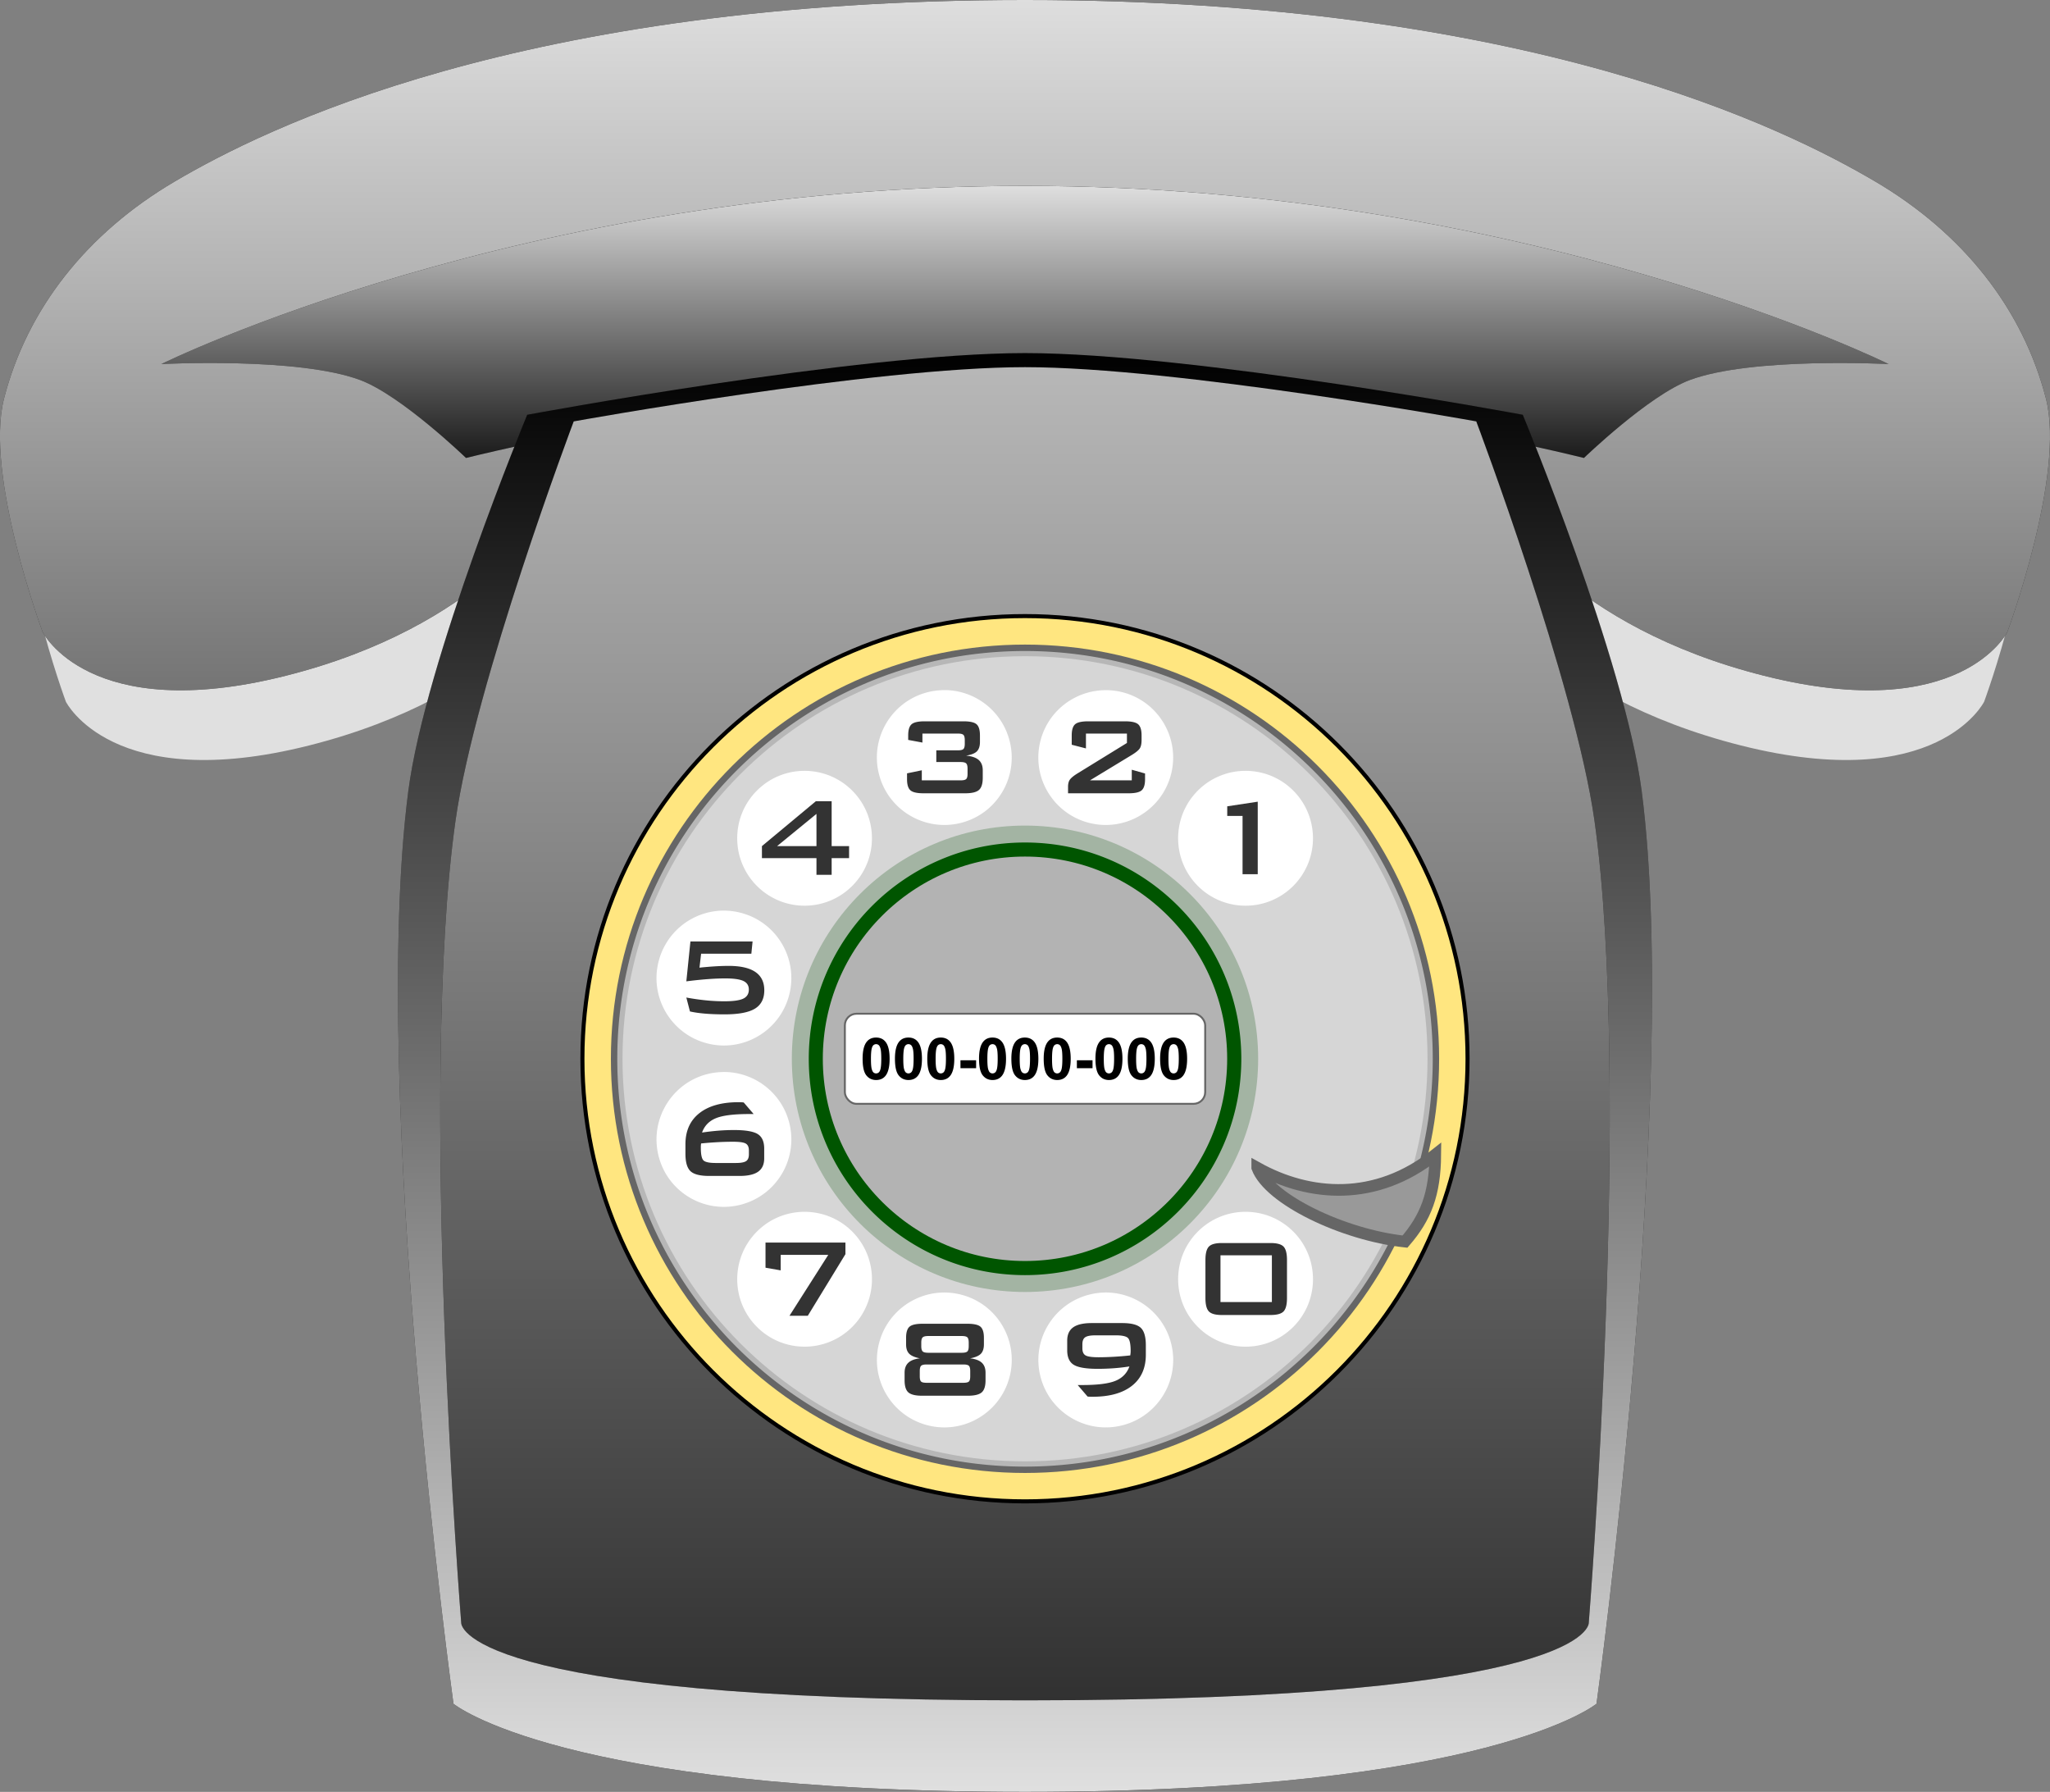 <svg xmlns="http://www.w3.org/2000/svg" xmlns:xlink="http://www.w3.org/1999/xlink" viewBox="0 0 529.33 462.6"><rect x="0" y="0" width="529.33" height="462.6" fill="#808080" stroke="none"/><defs><linearGradient id="a"><stop offset="0" stop-color="#e0e0e0"/><stop offset="1" stop-color="#e0e0e0" stop-opacity="0"/></linearGradient><linearGradient id="e" y2="606.86" gradientUnits="userSpaceOnUse" x2="400.47" y1="114.21" x1="400.47"><stop offset="0" stop-color="silver"/><stop offset="1" stop-color="silver" stop-opacity="0"/></linearGradient><linearGradient id="c" y2="169.6" xlink:href="#a" gradientUnits="userSpaceOnUse" x2="371.37" y1="89.196" x1="371.37"/><linearGradient id="b" y2="417.34" gradientUnits="userSpaceOnUse" x2="344.89" y1="37.934" x1="344.89"><stop offset="0" stop-color="#e0e0e0"/><stop offset="1" stop-color="#e0e0e0" stop-opacity="0"/></linearGradient><linearGradient id="d" y2="132.27" xlink:href="#a" gradientUnits="userSpaceOnUse" x2="395.75" y1="505.35" x1="395.75"/></defs><g fill="#e0e0e0"><path d="M258.667 18c130.53 0 196.6 33.375 219.47 46.812 22.866 13.437 38.24 33.059 44.156 56.125 5.054 19.7-9.969 60.219-9.969 60.219s-11.958 24.109-62.75 11.312c-50.8-12.8-67.6-42.03-67.6-42.03l21.53-62.22s-79.984-18-144.84-18z"/><path d="M270.667 18c-130.53 0-196.6 33.375-219.47 46.812-22.866 13.437-38.239 33.059-44.156 56.125-5.054 19.7 9.97 60.219 9.97 60.219s11.957 24.109 62.75 11.312 67.593-42.031 67.593-42.031l-21.53-62.22s79.984-18 144.84-18z"/></g><path d="M409.48 70.22l-21.531 62.219s16.801 29.234 67.594 42.031c50.792 12.797 62.781-11.312 62.781-11.312s15.023-40.519 9.969-60.219c-5.918-23.066-21.291-42.688-44.156-56.125-22.87-13.44-88.94-46.815-219.48-46.815-130.53 0-196.6 33.375-219.47 46.812C22.32 60.248 6.947 79.87 1.03 102.936-4.023 122.636 11 163.155 11 163.155s11.958 24.109 62.75 11.312 67.594-42.031 67.594-42.031l-21.531-62.219s79.984-18 144.84-18c64.86 0 144.81 18 144.81 18z"/><path d="M517.61 111.97l-21.531 62.219s16.801 29.234 67.594 42.031c50.792 12.797 62.781-11.312 62.781-11.312s15.023-40.519 9.969-60.219c-5.918-23.066-21.291-42.688-44.156-56.125-22.87-13.44-88.94-46.815-219.48-46.815-130.53 0-196.6 33.375-219.47 46.812-22.866 13.437-38.24 33.059-44.156 56.125-5.054 19.7 9.969 60.219 9.969 60.219s11.958 24.109 62.75 11.312 67.594-42.031 67.594-42.031l-21.531-62.219s79.984-18 144.84-18c64.86 0 144.81 18 144.81 18z" fill="url(#b)" transform="translate(-108.13 -41.75)"/><path d="M120.33 118.23s79.974-20 144.33-20c64.36 0 144.33 20 144.33 20s16.735-16.163 27.334-20.12c16.082-6.004 51.334-4.12 51.334-4.12s-92.968-46-223-46-223 46-223 46 35.252-1.884 51.334 4.12c10.599 3.957 27.334 20.12 27.334 20.12z"/><path d="M228.46 159.98s79.974-20 144.33-20c64.36 0 144.33 20 144.33 20s16.735-16.163 27.334-20.12c16.082-6.004 51.334-4.12 51.334-4.12s-92.968-46-223-46-223 46-223 46 35.252-1.884 51.334 4.12c10.599 3.957 27.334 20.12 27.334 20.12z" fill="url(#c)" transform="translate(-108.13 -41.75)"/><g><path d="M136.13 107.08s-26.37 63.531-30.716 97.246c-10.05 77.962 11.68 235.53 11.68 235.53s27.527 22.747 147.57 22.747 147.57-22.747 147.57-22.747 21.729-157.57 11.68-235.53c-4.346-33.715-30.716-97.246-30.716-97.246s-85.359-15.923-128.53-15.923-128.53 15.923-128.53 15.923z"/><path d="M244.26 148.83s-26.37 63.531-30.716 97.246c-10.05 77.962 11.68 235.53 11.68 235.53s27.527 22.747 147.57 22.747 147.57-22.747 147.57-22.747 21.729-157.57 11.68-235.53c-4.346-33.715-30.716-97.246-30.716-97.246s-85.359-15.923-128.53-15.923-128.53 15.923-128.53 15.923z" fill="url(#d)" transform="translate(-108.13 -41.75)"/><path d="M148.14 108.79s-25.509 67.601-30.523 103.09c-9.658 68.351 1.477 207.09 1.477 207.09s-1.175 20 145.57 20 145.57-20 145.57-20 11.135-138.73 1.477-207.09c-5.014-35.484-30.523-103.09-30.523-103.09s-77.403-14-116.52-14c-39.12 0-116.52 14-116.52 14z"/><path d="M256.27 150.54s-25.509 67.601-30.523 103.09c-9.658 68.351 1.477 207.09 1.477 207.09s-1.175 20 145.57 20 145.57-20 145.57-20 11.135-138.73 1.477-207.09c-5.014-35.484-30.523-103.09-30.523-103.09s-77.403-14-116.52-14c-39.12 0-116.52 14-116.52 14z" fill="url(#e)" transform="translate(-108.13 -41.75)"/></g><g transform="translate(-113.21 -283.18)"><path d="M492.145 556.507c0 63.111-51.161 114.275-114.274 114.275-63.11 0-114.274-51.162-114.274-114.275 0-63.11 51.161-114.274 114.274-114.274 63.11 0 114.274 51.162 114.274 114.274z" fill-rule="evenodd" stroke="#000" fill="#ffe680" stroke-width="1.044"/><path d="M433.716 556.52c0 30.84-25 55.842-55.841 55.842-30.84 0-55.842-25-55.842-55.841 0-30.84 25-55.842 55.842-55.842 30.84 0 55.841 25 55.841 55.842z" fill-rule="evenodd" stroke="#000" fill="olive" stroke-width=".51"/><path d="M483.307 556.519c0 58.225-47.2 105.429-105.428 105.429-58.226 0-105.43-47.202-105.43-105.43 0-58.225 47.202-105.428 105.43-105.428 58.225 0 105.428 47.201 105.428 105.429z" fill-rule="evenodd" stroke="#666" stroke-width="3" fill="#fff"/><path d="M434.078 556.522c0 31.041-25.163 56.206-56.205 56.206-31.04 0-56.205-25.164-56.205-56.206 0-31.04 25.164-56.205 56.205-56.205 31.04 0 56.205 25.164 56.205 56.205z" fill-rule="evenodd" stroke="#050" stroke-width="8" fill="#b3b3b3"/><rect rx="3" ry="3" height="23.26" width="93.041" y="544.89" x="331.36" fill-rule="evenodd" stroke="#666" stroke-width=".5" fill="#fff"/><path d="M339.43 551.04c1.04 0 1.853.371 2.439 1.113.698.88 1.047 2.337 1.047 4.373 0 2.031-.351 3.491-1.054 4.38-.581.732-1.392 1.098-2.432 1.098-1.045 0-1.887-.401-2.527-1.204-.64-.804-.96-2.235-.96-4.296 0-2.022.352-3.477 1.056-4.365.58-.733 1.391-1.099 2.431-1.099zm0 1.706c-.249 0-.471.08-.666.239-.196.158-.347.443-.455.853-.141.532-.212 1.428-.212 2.688 0 1.26.064 2.125.19 2.596.127.471.287.785.48.941.193.157.414.235.663.235s.471-.08.667-.238c.195-.159.346-.443.454-.854.141-.527.212-1.42.212-2.68s-.063-2.125-.19-2.597c-.127-.47-.287-.786-.48-.944a1.014 1.014 0 00-.663-.239zM347.78 551.04c1.04 0 1.853.371 2.439 1.113.698.88 1.047 2.337 1.047 4.373 0 2.031-.351 3.491-1.054 4.38-.581.732-1.392 1.098-2.432 1.098-1.045 0-1.887-.401-2.527-1.204-.64-.804-.96-2.235-.96-4.296 0-2.022.352-3.477 1.056-4.365.58-.733 1.391-1.099 2.431-1.099zm0 1.706c-.249 0-.471.08-.666.239-.196.158-.347.443-.455.853-.141.532-.212 1.428-.212 2.688 0 1.26.064 2.125.19 2.596.127.471.287.785.48.941.193.157.414.235.663.235s.471-.08.667-.238c.195-.159.346-.443.454-.854.141-.527.212-1.42.212-2.68s-.063-2.125-.19-2.597c-.127-.47-.287-.786-.48-.944a1.014 1.014 0 00-.663-.239zM356.13 551.04c1.04 0 1.853.371 2.439 1.113.698.88 1.047 2.337 1.047 4.373 0 2.031-.351 3.491-1.054 4.38-.581.732-1.392 1.098-2.432 1.098-1.045 0-1.887-.401-2.527-1.204-.64-.804-.96-2.235-.96-4.296 0-2.022.352-3.477 1.056-4.365.58-.733 1.391-1.099 2.431-1.099zm0 1.706c-.249 0-.471.08-.666.239-.196.158-.347.443-.455.853-.141.532-.212 1.428-.212 2.688s.063 2.125.19 2.596c.127.471.287.785.48.941.193.157.414.235.663.235s.471-.08.667-.238c.195-.159.346-.443.454-.854.141-.527.212-1.42.212-2.68 0-1.26-.063-2.125-.19-2.597-.127-.47-.287-.786-.48-.944a1.014 1.014 0 00-.663-.239zM361.21 558.96v-2.058h4.043v2.058zM369.49 551.04c1.04 0 1.853.371 2.439 1.113.698.88 1.047 2.337 1.047 4.373 0 2.031-.351 3.491-1.054 4.38-.581.732-1.392 1.098-2.432 1.098-1.045 0-1.887-.401-2.527-1.204-.64-.804-.96-2.235-.96-4.296 0-2.022.352-3.477 1.055-4.365.581-.733 1.392-1.099 2.432-1.099zm0 1.706c-.249 0-.471.08-.667.239-.195.158-.346.443-.454.853-.141.532-.212 1.428-.212 2.688s.063 2.125.19 2.596c.127.471.287.785.48.941.193.157.414.235.663.235.249 0 .471-.08.666-.238.196-.159.347-.443.455-.854.141-.527.212-1.42.212-2.68 0-1.26-.063-2.125-.19-2.597-.127-.47-.287-.786-.48-.944a1.014 1.014 0 00-.663-.239zM377.84 551.04c1.04 0 1.853.371 2.439 1.113.698.88 1.047 2.337 1.047 4.373 0 2.031-.351 3.491-1.054 4.38-.581.732-1.392 1.098-2.432 1.098-1.045 0-1.887-.401-2.527-1.204-.64-.804-.96-2.235-.96-4.296 0-2.022.352-3.477 1.055-4.365.581-.733 1.392-1.099 2.432-1.099zm0 1.706c-.249 0-.471.08-.667.239-.195.158-.346.443-.454.853-.141.532-.212 1.428-.212 2.688s.063 2.125.19 2.596c.127.471.287.785.48.941.193.157.414.235.663.235.249 0 .471-.08.666-.238.196-.159.347-.443.455-.854.141-.527.212-1.42.212-2.68s-.064-2.125-.19-2.597c-.127-.47-.287-.786-.48-.944a1.014 1.014 0 00-.663-.239zM386.19 551.04c1.04 0 1.853.371 2.439 1.113.698.88 1.047 2.337 1.047 4.373 0 2.031-.351 3.491-1.054 4.38-.581.732-1.392 1.098-2.432 1.098-1.045 0-1.887-.401-2.527-1.204-.64-.804-.96-2.235-.96-4.296 0-2.022.352-3.477 1.055-4.365.581-.733 1.392-1.099 2.432-1.099zm0 1.706c-.249 0-.471.08-.667.239-.195.158-.346.443-.454.853-.141.532-.212 1.428-.212 2.688s.063 2.125.19 2.596c.127.471.287.785.48.941.193.157.414.235.663.235.249 0 .471-.08.666-.238.196-.159.347-.443.455-.854.141-.527.212-1.42.212-2.68s-.064-2.125-.19-2.597c-.127-.47-.287-.786-.48-.944a1.014 1.014 0 00-.663-.239zM391.27 558.96v-2.058h4.043v2.058zM399.55 551.04c1.04 0 1.853.371 2.439 1.113.698.88 1.047 2.337 1.047 4.373 0 2.031-.351 3.491-1.054 4.38-.581.732-1.392 1.098-2.432 1.098-1.045 0-1.887-.401-2.527-1.204-.64-.804-.96-2.235-.96-4.296 0-2.022.352-3.477 1.056-4.365.58-.733 1.391-1.099 2.431-1.099zm0 1.706c-.249 0-.471.08-.666.239-.196.158-.347.443-.455.853-.141.532-.212 1.428-.212 2.688s.063 2.125.19 2.596c.127.471.287.785.48.941.193.157.414.235.663.235.249 0 .471-.08.667-.238.195-.159.346-.443.454-.854.141-.527.212-1.42.212-2.68 0-1.26-.063-2.125-.19-2.597-.127-.47-.287-.786-.48-.944a1.014 1.014 0 00-.663-.239zM407.9 551.04c1.04 0 1.853.371 2.439 1.113.698.88 1.047 2.337 1.047 4.373 0 2.031-.351 3.491-1.054 4.38-.581.732-1.392 1.098-2.432 1.098-1.045 0-1.887-.401-2.527-1.204-.64-.804-.96-2.235-.96-4.296 0-2.022.352-3.477 1.056-4.365.58-.733 1.391-1.099 2.431-1.099zm0 1.706c-.249 0-.471.08-.666.239-.196.158-.347.443-.455.853-.141.532-.212 1.428-.212 2.688s.063 2.125.19 2.596c.127.471.287.785.48.941.193.157.414.235.663.235.249 0 .471-.08.667-.238.195-.159.346-.443.454-.854.141-.527.212-1.42.212-2.68 0-1.26-.063-2.125-.19-2.597-.127-.47-.287-.786-.48-.944a1.014 1.014 0 00-.663-.239zM416.25 551.04c1.04 0 1.853.371 2.439 1.113.698.88 1.047 2.337 1.047 4.373 0 2.031-.351 3.491-1.054 4.38-.581.732-1.392 1.098-2.432 1.098-1.045 0-1.887-.401-2.527-1.204-.64-.804-.96-2.235-.96-4.296 0-2.022.352-3.477 1.055-4.365.581-.733 1.392-1.099 2.432-1.099zm0 1.706c-.249 0-.471.08-.666.239-.196.158-.347.443-.455.853-.141.532-.212 1.428-.212 2.688s.063 2.125.19 2.596c.127.471.287.785.48.941.193.157.414.235.663.235.249 0 .471-.08.666-.238.196-.159.347-.443.455-.854.141-.527.212-1.42.212-2.68 0-1.26-.063-2.125-.19-2.597-.127-.47-.287-.786-.48-.944a1.014 1.014 0 00-.663-.239z"/></g><g><g fill="#333"><path d="M320.84 225.69v-15.047h-3.955v-2.478l7.875-1.196v18.721zM276.73 189.86c0-1.395.287-2.35.861-2.865.575-.516 1.7-.774 3.375-.774h9.545c1.676 0 2.804.258 3.384.774.58.515.87 1.47.87 2.865v1.195c0 .903-.138 1.594-.413 2.075-.275.48-.94 1.048-1.995 1.705l-10.916 6.627h10.793v-2.743l3.428.967v1.477c0 1.394-.29 2.35-.87 2.865-.58.516-1.708.773-3.384.773H275.78v-1.687c0-.82.173-1.453.518-1.898.346-.446.958-.944 1.837-1.495l12.85-7.91v-2.426h-10.582v3.832l-3.674-.949zM238.46 204.8c-1.676 0-2.804-.258-3.384-.773-.58-.516-.87-1.471-.87-2.866v-1.511l3.814-.791v2.601h10.02c.715 0 1.193-.111 1.433-.334.24-.222.36-.668.36-1.336v-1.353c0-.68-.123-1.134-.369-1.362-.246-.229-.72-.343-1.424-.343h-6.275v-3.024h5.59c.703 0 1.172-.11 1.406-.334.234-.222.352-.673.352-1.353v-.932c0-.691-.118-1.148-.352-1.37-.234-.223-.703-.335-1.406-.335h-9.176v2.32l-3.674-.685v-1.16c0-1.395.287-2.35.862-2.865.574-.516 1.699-.774 3.375-.774h10.055c1.675 0 2.8.258 3.375.774.574.515.86 1.47.861 2.865v1.687c0 1.09-.264 1.899-.791 2.426-.527.527-1.46.897-2.795 1.107 1.488.141 2.578.516 3.27 1.125.69.61 1.037 1.495 1.037 2.655v1.95c0 1.524-.329 2.57-.985 3.139-.656.568-1.828.852-3.515.852zM210.82 225.85v-4.307h-14.08v-3.11l13.922-11.585h4.078v11.584h4.5v3.111h-4.5v4.307zm0-7.418v-8.315l-10.16 8.315zM177.22 253.35l1.055-10.301h16.049l-.317 3.164h-12.973l-.422 3.604a95.953 95.953 0 014.21-.352 57.693 57.693 0 013.314-.105c3.07 0 5.373.524 6.908 1.573 1.535 1.049 2.303 2.622 2.303 4.72 0 2.18-.806 3.761-2.417 4.746-1.612.984-4.216 1.476-7.814 1.476-1.886 0-3.589-.064-5.106-.193-1.518-.13-2.804-.317-3.858-.563l-.932-3.586c1.816.329 3.53.572 5.141.73a47.62 47.62 0 004.65.237c2.332 0 3.972-.231 4.922-.694.949-.463 1.424-1.24 1.424-2.33 0-1.03-.463-1.769-1.39-2.214-.925-.445-2.49-.668-4.693-.668-1.406 0-2.953.064-4.64.193-1.688.13-3.492.317-5.414.563zM181.03 295.2a6.074 6.074 0 00-.07 1.072c0 1.793.237 2.904.712 3.331.474.428 1.52.642 3.137.642h5.186c1.277 0 2.16-.158 2.645-.475.487-.316.73-.902.73-1.758v-1.019c0-.867-.273-1.456-.817-1.767-.545-.31-1.638-.465-3.279-.465a73.39 73.39 0 00-4.052.114 96.554 96.554 0 00-4.192.325zm.246-2.813c1.418-.21 2.81-.372 4.175-.483a49.64 49.64 0 014.034-.167c3 0 5.057.349 6.17 1.046 1.113.697 1.67 1.948 1.67 3.753v2.514c0 1.547-.516 2.69-1.547 3.427-1.031.739-2.637 1.108-4.816 1.108h-7.858c-2.344 0-3.949-.41-4.816-1.23-.867-.821-1.301-2.321-1.301-4.5v-2.444c0-3.457 1.198-6.132 3.595-8.025s5.774-2.838 10.134-2.838a10.94 10.94 0 011.318.07l2.566 2.988h-1.195c-3.95 0-6.803.36-8.56 1.081-1.758.721-2.948 1.955-3.569 3.7zM203.85 339.69l10.02-15.732h-12.287v4.008l-3.92-.686v-6.486H218.3v2.988l-9.72 15.908zM249.8 341.75c1.676 0 2.804.258 3.384.773.58.516.87 1.471.87 2.866v1.687c0 1.078-.264 1.887-.791 2.426-.527.539-1.453.932-2.777 1.178 1.37.152 2.378.527 3.023 1.125.644.597.967 1.459.967 2.584v1.95c0 1.513-.331 2.556-.993 3.13-.663.574-1.843.861-3.542.861h-11.865c-1.688 0-2.86-.284-3.516-.852-.656-.569-.984-1.615-.984-3.138v-1.951c0-1.114.322-1.972.966-2.576.645-.603 1.641-.981 2.989-1.133-1.313-.258-2.236-.657-2.769-1.196-.533-.539-.8-1.341-.8-2.408v-1.687c0-1.395.29-2.35.87-2.866.58-.515 1.708-.773 3.384-.773zm-1.441 3.164h-8.666c-.715 0-1.196.114-1.442.343-.246.228-.369.683-.369 1.362v.932c0 .668.123 1.116.37 1.345.245.228.726.342 1.44.342h8.667c.703 0 1.174-.111 1.415-.334.24-.222.36-.674.36-1.353v-.932c0-.691-.12-1.148-.36-1.37-.24-.224-.712-.335-1.415-.335zm.404 7.348h-9.51c-.703 0-1.172.111-1.406.334-.235.222-.352.68-.352 1.37v1.354c0 .68.112 1.128.334 1.345.223.217.698.325 1.424.325h9.51c.715 0 1.186-.108 1.415-.325s.343-.665.343-1.345v-1.353c0-.692-.118-1.149-.352-1.371-.234-.223-.703-.334-1.406-.334zM291.63 352.77a48.61 48.61 0 01-4.06.466c-1.372.1-2.755.15-4.149.15-3 0-5.06-.35-6.179-1.047-1.119-.697-1.678-1.942-1.678-3.735v-2.496c0-1.547.512-2.69 1.538-3.428 1.025-.738 2.628-1.107 4.807-1.107h7.84c2.344 0 3.95.41 4.816 1.23.868.82 1.301 2.32 1.301 4.5v2.444c0 3.457-1.195 6.129-3.586 8.015s-5.765 2.83-10.125 2.83c-.363 0-.635-.003-.817-.009a4.797 4.797 0 01-.519-.044l-2.548-2.97h1.177c3.961 0 6.824-.364 8.587-1.09 1.764-.727 2.962-1.963 3.595-3.71zm.21-2.848c.036-.21.062-.413.08-.606.018-.193.026-.36.026-.501 0-1.828-.24-2.965-.72-3.41-.48-.446-1.535-.668-3.164-.668h-5.15c-1.302 0-2.198.164-2.69.492-.492.328-.739.937-.739 1.828v1.037c0 .902.276 1.512.827 1.828.55.317 1.658.475 3.322.475 1.172 0 2.452-.038 3.84-.114a83.693 83.693 0 004.369-.36zM315.14 336.15h13.271v-12.076H315.14zm-3.885-10.846c0-1.7.296-2.856.888-3.472.592-.615 1.708-.923 3.349-.923h12.567c1.653 0 2.775.308 3.367.923.591.616.887 1.773.887 3.472v9.791c0 1.7-.296 2.856-.887 3.472-.592.615-1.714.923-3.367.923h-12.568c-1.64 0-2.756-.308-3.348-.923-.592-.616-.888-1.773-.888-3.472z"/></g></g><g><path d="M264.67 168.07c-58.146 0-105.28 47.135-105.28 105.28 0 58.146 47.135 105.28 105.28 105.28 58.146 0 105.28-47.135 105.28-105.28 0-58.15-47.14-105.28-105.28-105.28zm-20.344 10.094c7.497.205 14.272 5.29 16.312 12.906 2.488 9.285-2.996 18.824-12.281 21.312-9.285 2.488-18.856-3.027-21.344-12.312-2.488-9.285 3.027-18.824 12.312-21.312a17.669 17.669 0 013.5-.563c.505-.03 1-.044 1.5-.03zm40.5.031a17.28 17.28 0 015.188.563c9.285 2.488 14.8 12.027 12.312 21.312-2.488 9.285-12.027 14.8-21.312 12.312-9.286-2.488-14.801-12.027-12.312-21.312 2.021-7.545 8.71-12.58 16.125-12.875zm-77.094 20.812c4.455 0 8.914 1.695 12.312 5.094 6.797 6.797 6.797 17.828 0 24.625-6.797 6.797-17.796 6.797-24.594 0-6.797-6.797-6.797-17.828 0-24.625a17.286 17.286 0 0112.281-5.094zm113.88 0c4.455 0 8.914 1.695 12.312 5.094 6.797 6.797 6.797 17.828 0 24.625-6.797 6.797-17.828 6.797-24.625 0-6.797-6.797-6.797-17.828 0-24.625a17.357 17.357 0 0112.312-5.094zm-56.938 18.5c30.84 0 55.844 25.004 55.844 55.844s-25.004 55.844-55.844 55.844-55.844-25.004-55.844-55.844 25.004-55.844 55.844-55.844zm-78.469 17.594a17.524 17.524 0 015.219.594c9.285 2.488 14.8 12.027 12.312 21.312-2.488 9.285-12.027 14.801-21.312 12.312-9.286-2.488-14.801-12.027-12.312-21.312a17.402 17.402 0 0116.094-12.906zm1.188 41.656c7.5.205 14.303 5.29 16.344 12.906 2.488 9.286-3.028 18.824-12.312 21.312-9.286 2.488-18.824-2.996-21.312-12.28-2.488-9.286 3.027-18.857 12.312-21.345a17.368 17.368 0 013.468-.562c.505-.03 1-.045 1.5-.031zm20.344 36.094c4.454 0 8.913 1.695 12.312 5.094 6.797 6.797 6.797 17.828 0 24.625-6.798 6.797-17.796 6.797-24.594 0-6.798-6.797-6.798-17.828 0-24.625a17.286 17.286 0 0112.28-5.094zm113.88 0c4.454 0 8.913 1.695 12.312 5.094 6.797 6.797 6.797 17.828 0 24.625-6.798 6.797-17.828 6.797-24.625 0-6.798-6.797-6.798-17.828 0-24.625a17.357 17.357 0 0112.312-5.094zm-78.47 20.844a17.524 17.524 0 015.22.594c9.285 2.488 14.768 12.027 12.28 21.312-2.488 9.285-12.027 14.801-21.312 12.312-9.285-2.488-14.8-12.027-12.312-21.312 2.022-7.544 8.711-12.611 16.125-12.906zm41.782 0c.43-.016.853-.017 1.28 0 7.415.295 14.104 5.362 16.126 12.906 2.488 9.286-3.027 18.824-12.312 21.312-9.286 2.488-18.824-3.027-21.312-12.312-2.488-9.285 3.027-18.824 12.312-21.312a17.621 17.621 0 013.906-.594z" opacity=".8" fill-rule="evenodd" fill="#ccc"/><path d="M324.63 301.47c3.058 8.165 22.194 17.338 38.153 19.075 5.35-6.194 7.742-12.24 7.829-22.462-15.375 12.251-32.508 10.88-45.982 3.386z" stroke="#666" stroke-width="3" fill="#999"/></g></svg>